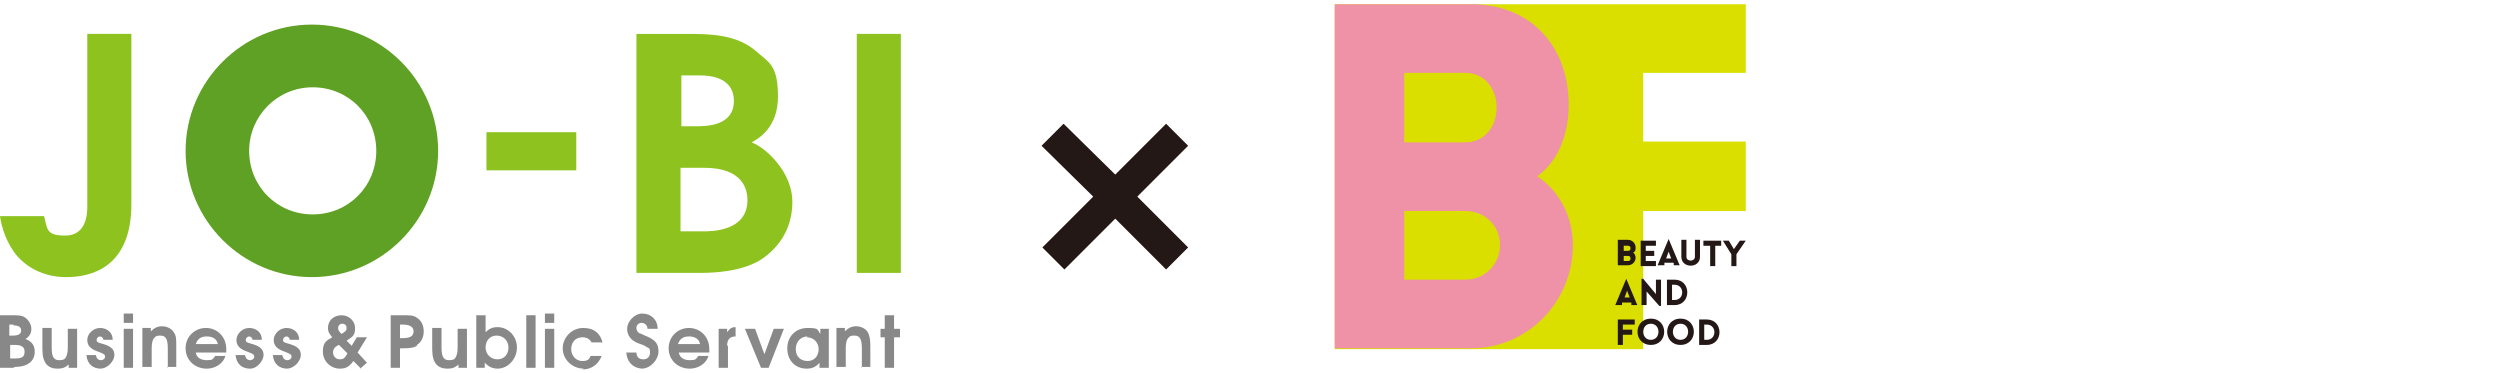 <?xml version="1.0" encoding="UTF-8"?>
<svg xmlns="http://www.w3.org/2000/svg" version="1.1" viewBox="0 0 295 44">
  <defs>
    <style>
      .cls-1 {
        fill: #5fa124;
      }

      .cls-1, .cls-2 {
        fill-rule: evenodd;
      }

      .cls-3 {
        fill: #dadf00;
      }

      .cls-4 {
        fill: #ef91a7;
      }

      .cls-5 {
        fill: #231815;
      }

      .cls-6, .cls-2 {
        fill: #8dc21f;
      }

      .cls-7 {
        fill: #888;
      }
    </style>
  </defs>
  <!-- Generator: Adobe Illustrator 28.7.1, SVG Export Plug-In . SVG Version: 1.2.0 Build 142)  -->
  <g>
    <g id="contents">
      <g>
        <g>
          <polygon class="cls-3" points="193.9 8.6 193.9 16.7 206 16.7 206 24.9 193.9 24.9 193.9 41.2 157.5 41.2 157.5 .5 206 .5 206 8.6 193.9 8.6"/>
          <path class="cls-4" d="M157.5.5h16.1c7.2,0,11.7,5.2,11.5,12.3-.1,3.1-1.2,6.2-3.7,8,2.7,1.8,4.2,4.9,4.2,8.1,0,6.8-5.4,12.2-12,12.2h-16.1V.5ZM165.7,16.8h7.2c2.3,0,3.7-1.9,3.7-4.1s-1.4-4.1-3.7-4.1h-7.2v8.2ZM165.7,33h7.2c2.3,0,4.1-1.8,4.1-4.1s-1.8-4-4.1-4h-7.2v8.1Z"/>
          <path class="cls-5" d="M190.9,28.3h1.2c.5,0,.9.4.9.9,0,.2,0,.5-.3.6.2.1.3.4.3.6,0,.5-.4.9-.9.9h-1.2v-3ZM191.6,29.6h.5c.2,0,.3-.1.3-.3s-.1-.3-.3-.3h-.5v.6ZM191.6,30.8h.5c.2,0,.3-.1.3-.3s-.1-.3-.3-.3h-.5v.6Z"/>
          <polygon class="cls-5" points="193.6 31.4 193.6 28.4 195.4 28.4 195.4 29 194.2 29 194.2 29.6 195.2 29.6 195.2 30.2 194.2 30.2 194.2 30.8 195.4 30.8 195.4 31.4 193.6 31.4"/>
          <path class="cls-5" d="M196.9,28.2h0l1.3,3.1h-.7v-.3h-1.1v.3h-.8l1.3-3.1ZM197.2,30.5l-.3-.8-.3.8h.6Z"/>
          <path class="cls-5" d="M198.4,30.3v-2h.6v2c0,.6,1,.6,1,0v-2h.6v2c0,1.4-2.2,1.4-2.2,0"/>
          <polygon class="cls-5" points="201.8 31.4 201.8 29 201 29 201 28.4 203.1 28.4 203.1 29 202.4 29 202.4 31.4 201.8 31.4"/>
          <polygon class="cls-5" points="204.3 30 203.3 28.4 204 28.4 204.6 29.4 205.3 28.4 206 28.4 204.9 30 204.9 31.4 204.3 31.4 204.3 30"/>
          <path class="cls-5" d="M191.9,32.9h0l1.3,3.1h-.7v-.3h-1.1v.3h-.8l1.3-3.1ZM192.3,35.1l-.3-.8-.3.8h.6Z"/>
          <polygon class="cls-5" points="194.3 36 193.7 36 193.7 32.9 193.9 32.9 195.4 34.7 195.4 33 196 33 196 36.1 195.8 36.1 194.3 34.4 194.3 36"/>
          <path class="cls-5" d="M197.6,36h-.9v-3h.9c2,0,2,3,0,3M197.3,33.6v1.8h.3c1.2,0,1.2-1.8,0-1.8h-.3Z"/>
          <polygon class="cls-5" points="191.5 38.3 191.5 38.9 192.6 38.9 192.6 39.5 191.5 39.5 191.5 40.7 190.9 40.7 190.9 37.7 192.9 37.7 192.9 38.3 191.5 38.3"/>
          <path class="cls-5" d="M194.8,37.6c2.1,0,2.1,3.1,0,3.1s-2.1-3.1,0-3.1M194.8,38.2c-1.2,0-1.2,1.9,0,1.9s1.2-1.9,0-1.9"/>
          <path class="cls-5" d="M198.3,37.6c2.1,0,2.1,3.1,0,3.1s-2.1-3.1,0-3.1M198.3,38.2c-1.2,0-1.2,1.9,0,1.9s1.2-1.9,0-1.9"/>
          <path class="cls-5" d="M201.4,40.7h-.9v-3h.9c2,0,2,3,0,3M201.1,38.3v1.8h.3c1.2,0,1.2-1.8,0-1.8h-.3Z"/>
        </g>
        <g>
          <g>
            <path class="cls-2" d="M10.3,4v20.5c0,1.1-.3,3.3-2.6,3.3s-2.1-.8-2.5-2.3H0c.2,1.4.8,3.3,2.1,4.8,1,1.1,2.9,2.4,5.7,2.4s7.7-1,7.7-8.6V4h-5.2Z"/>
            <rect class="cls-6" x="57.4" y="15.6" width="10.6" height="4.5"/>
            <path class="cls-2" d="M75.2,32.2h7.5c1.8,0,5.1-.2,7.3-1.7,1.7-1.2,3.5-3.3,3.5-6.7s-3-6.3-4.8-7c.9-.5,3.1-1.8,3.1-5.4s-1-4-2.4-5.2c-2.4-2.2-5.6-2.2-8.7-2.2h-5.6v28.2ZM80.4,19.8h2.7c4.6,0,5.1,2.6,5.1,3.8,0,3.7-4.2,3.7-5.3,3.7h-2.6v-7.5ZM80.4,8.9h2.2c3,0,4,1.4,4,3,0,3-3.3,3-4.5,3h-1.7v-6.1Z"/>
            <rect class="cls-6" x="101.1" y="4" width="5.2" height="28.2"/>
            <path class="cls-1" d="M29.4,17.8c0-4.1,3.3-7.5,7.5-7.5s7.5,3.3,7.5,7.5-3.3,7.5-7.5,7.5-7.5-3.3-7.5-7.5M21.9,17.8c0-8.2,6.7-14.9,14.9-14.9s14.9,6.7,14.9,14.9-6.7,14.9-14.9,14.9-14.9-6.7-14.9-14.9"/>
            <path class="cls-7" d="M1.6,43.4H0v-6.2h1.3c.9,0,1.3,0,1.7.3.4.3.7.8.7,1.3s-.2.9-.7,1.2c.8.3,1.1.8,1.1,1.5,0,1.1-.8,1.8-2.4,1.8M1.6,38.3h-.5v1.3h.4c.7,0,1-.2,1-.6s-.3-.6-.9-.6M1.7,40.7h-.5v1.6h.6c.8,0,1.1-.2,1.1-.8s-.4-.8-1.2-.8"/>
            <path class="cls-7" d="M8.1,43.4v-.4c-.4.4-.8.5-1.3.5-1.1,0-1.8-.6-1.8-2.3v-2.5h1.1v2.3c0,1.2.3,1.5.9,1.5s.7-.2.8-.4c.1-.2.2-.5.2-1.1v-2.2h1.1v4.6h-1Z"/>
            <path class="cls-7" d="M11.9,43.5c-.9,0-1.6-.5-1.7-1.6h1.1c.1.4.3.6.6.6s.5-.2.5-.4,0-.3-.8-.6c-.9-.3-1.3-.7-1.3-1.4s.7-1.4,1.5-1.4,1.5.5,1.5,1.4h-1.1c0-.2-.2-.4-.4-.4s-.4.2-.4.4,0,.3.8.5c1,.3,1.3.7,1.3,1.3s-.7,1.6-1.7,1.6"/>
            <path class="cls-7" d="M14.6,38.8h1.1v4.6h-1.1v-4.6ZM14.6,37h1.1v1.1h-1.1v-1.1Z"/>
            <path class="cls-7" d="M19.8,43.4v-2.3c0-1.2-.3-1.5-.9-1.5s-.6.2-.8.4c-.1.2-.2.5-.2,1.1v2.2h-1.1v-4.6h1v.4c.4-.4.8-.6,1.3-.6s1.1.2,1.4.7c.3.4.3.8.3,1.6v2.5h-1.1Z"/>
            <path class="cls-7" d="M26.7,41.6h-3.6c.1.6.6.9,1.3.9s.7-.1,1-.5h1.2c-.3,1-1.3,1.5-2.2,1.5-1.4,0-2.5-1-2.5-2.4s1.1-2.4,2.4-2.4,2.4,1,2.4,2.5,0,.3,0,.4M24.4,39.7c-.7,0-1.1.3-1.3.9h2.6c-.1-.6-.6-.9-1.3-.9"/>
            <path class="cls-7" d="M29.5,43.5c-.9,0-1.6-.5-1.7-1.6h1.1c.1.4.3.6.6.6s.5-.2.5-.4,0-.3-.8-.6c-.9-.3-1.3-.7-1.3-1.4s.7-1.4,1.5-1.4,1.5.5,1.5,1.4h-1.1c0-.2-.2-.4-.4-.4s-.4.2-.4.4,0,.3.8.5c1,.3,1.3.7,1.3,1.3s-.7,1.6-1.6,1.6"/>
            <path class="cls-7" d="M33.9,43.5c-.9,0-1.6-.5-1.7-1.6h1.1c.1.4.3.6.6.6s.5-.2.5-.4,0-.3-.8-.6c-.9-.3-1.3-.7-1.3-1.4s.7-1.4,1.5-1.4,1.5.5,1.5,1.4h-1.1c0-.2-.2-.4-.4-.4s-.4.2-.4.4,0,.3.8.5c1,.3,1.3.7,1.3,1.3s-.7,1.6-1.7,1.6"/>
            <path class="cls-7" d="M42.6,43.5l-.9-.9c-.5.7-.9.9-1.6.9-1.1,0-2-.9-2-2s.4-1.3,1.1-1.7c-.4-.5-.5-.7-.5-1.1,0-.9.7-1.5,1.6-1.5s1.6.7,1.6,1.5-.2,1-1,1.5l.6.6.6-1h1.2l-1.1,1.8,1.1,1.2-.8.7ZM40,40.7c-.5.2-.7.5-.7.9s.3.8.8.8.6-.2.9-.7l-1-1ZM40.4,38.2c-.3,0-.5.2-.5.5s.1.4.4.7c.5-.3.6-.4.6-.7s-.2-.5-.5-.5"/>
            <path class="cls-7" d="M49.2,40.8c-.3.2-.7.3-1.6.3h-.4v2.3h-1.1v-6.2h1.5c.8,0,1.2,0,1.6.3.5.3.8.9.8,1.6s-.3,1.3-.8,1.6M47.6,38.3h-.4v1.6h.3c1,0,1.3-.3,1.3-.8s-.4-.8-1.3-.8"/>
            <path class="cls-7" d="M54.1,43.4v-.4c-.4.4-.8.5-1.3.5-1.1,0-1.8-.6-1.8-2.3v-2.5h1.1v2.3c0,1.2.3,1.5.9,1.5s.7-.2.8-.4c.1-.2.2-.5.2-1.1v-2.2h1.1v4.6h-1Z"/>
            <path class="cls-7" d="M58.8,43.5c-.7,0-1.1-.2-1.6-.7v.6h-1v-6.2h1.1v2c.4-.4.8-.6,1.4-.6,1.3,0,2.3,1.1,2.3,2.4s-1,2.5-2.3,2.5M58.6,39.6c-.8,0-1.3.6-1.3,1.4s.6,1.4,1.4,1.4,1.3-.6,1.3-1.4-.6-1.4-1.4-1.4"/>
            <rect class="cls-7" x="62.1" y="37.2" width="1.1" height="6.2"/>
            <path class="cls-7" d="M64.3,38.8h1.1v4.6h-1.1v-4.6ZM64.3,37h1.1v1.1h-1.1v-1.1Z"/>
            <path class="cls-7" d="M68.9,43.5c-1.4,0-2.5-1.1-2.5-2.4s1.1-2.4,2.4-2.4,2,.6,2.3,1.7h-1.3c-.2-.4-.6-.6-1.1-.6-.8,0-1.3.6-1.3,1.4s.6,1.4,1.3,1.4.8-.2,1-.6h1.3c-.4,1-1.2,1.6-2.3,1.6"/>
            <path class="cls-7" d="M75.9,43.5c-1.1,0-1.9-.7-2-1.9h1.2c0,.5.3.8.8.8s.8-.3.8-.8-.1-.5-.3-.6c-.2-.1-.2-.2-1.1-.5-.8-.3-1.3-.9-1.3-1.7s.8-1.8,1.8-1.8,1.8.7,1.8,1.8h-1.2c0-.4-.3-.7-.7-.7s-.6.3-.6.6.1.4.3.6c0,0,.1,0,.7.3,1.3.5,1.6,1,1.6,1.9s-.9,2-2,2"/>
            <path class="cls-7" d="M83.7,41.6h-3.6c.1.6.6.9,1.3.9s.7-.1,1-.5h1.2c-.3,1-1.3,1.5-2.2,1.5-1.4,0-2.5-1-2.5-2.4s1.1-2.4,2.4-2.4,2.4,1,2.4,2.5,0,.3,0,.4M81.3,39.7c-.7,0-1.1.3-1.3.9h2.6c-.1-.6-.6-.9-1.3-.9"/>
            <path class="cls-7" d="M85.9,40.8v2.6h-1.1v-4.6h1v.4c.3-.4.5-.6,1-.6h0v1.1c-.7,0-1,.4-1,1.1"/>
            <polygon class="cls-7" points="90.7 43.4 89.8 43.4 87.9 38.8 89.1 38.8 90.2 41.8 91.3 38.8 92.5 38.8 90.7 43.4"/>
            <path class="cls-7" d="M96.7,43.4v-.6c-.4.5-.9.7-1.5.7-1.4,0-2.3-1-2.3-2.4s1-2.4,2.4-2.4,1.1.2,1.5.7v-.6h1v4.6h-1ZM95.3,39.7c-.8,0-1.4.6-1.4,1.5s.6,1.4,1.4,1.4,1.3-.6,1.3-1.4-.6-1.4-1.4-1.4"/>
            <path class="cls-7" d="M101.7,43.4v-2.3c0-1.2-.3-1.5-.9-1.5s-.6.2-.8.4c-.1.2-.2.5-.2,1.1v2.2h-1.1v-4.6h1v.4c.4-.4.8-.6,1.3-.6s1.1.2,1.4.7c.2.4.3.8.3,1.6v2.5h-1.1Z"/>
            <polygon class="cls-7" points="105.5 39.8 105.5 43.4 104.4 43.4 104.4 39.8 103.9 39.8 103.9 38.8 104.4 38.8 104.4 37.2 105.5 37.2 105.5 38.8 106.2 38.8 106.2 39.8 105.5 39.8"/>
          </g>
          <path class="cls-5" d="M125.6,31.8l-2.6-2.6,6-6-6.1-6,2.6-2.6,6.1,6,6-6,2.6,2.6-6,6,6,6-2.6,2.6-6-6-6,6Z"/>
        </g>
      </g>
    </g>
  </g>
</svg>